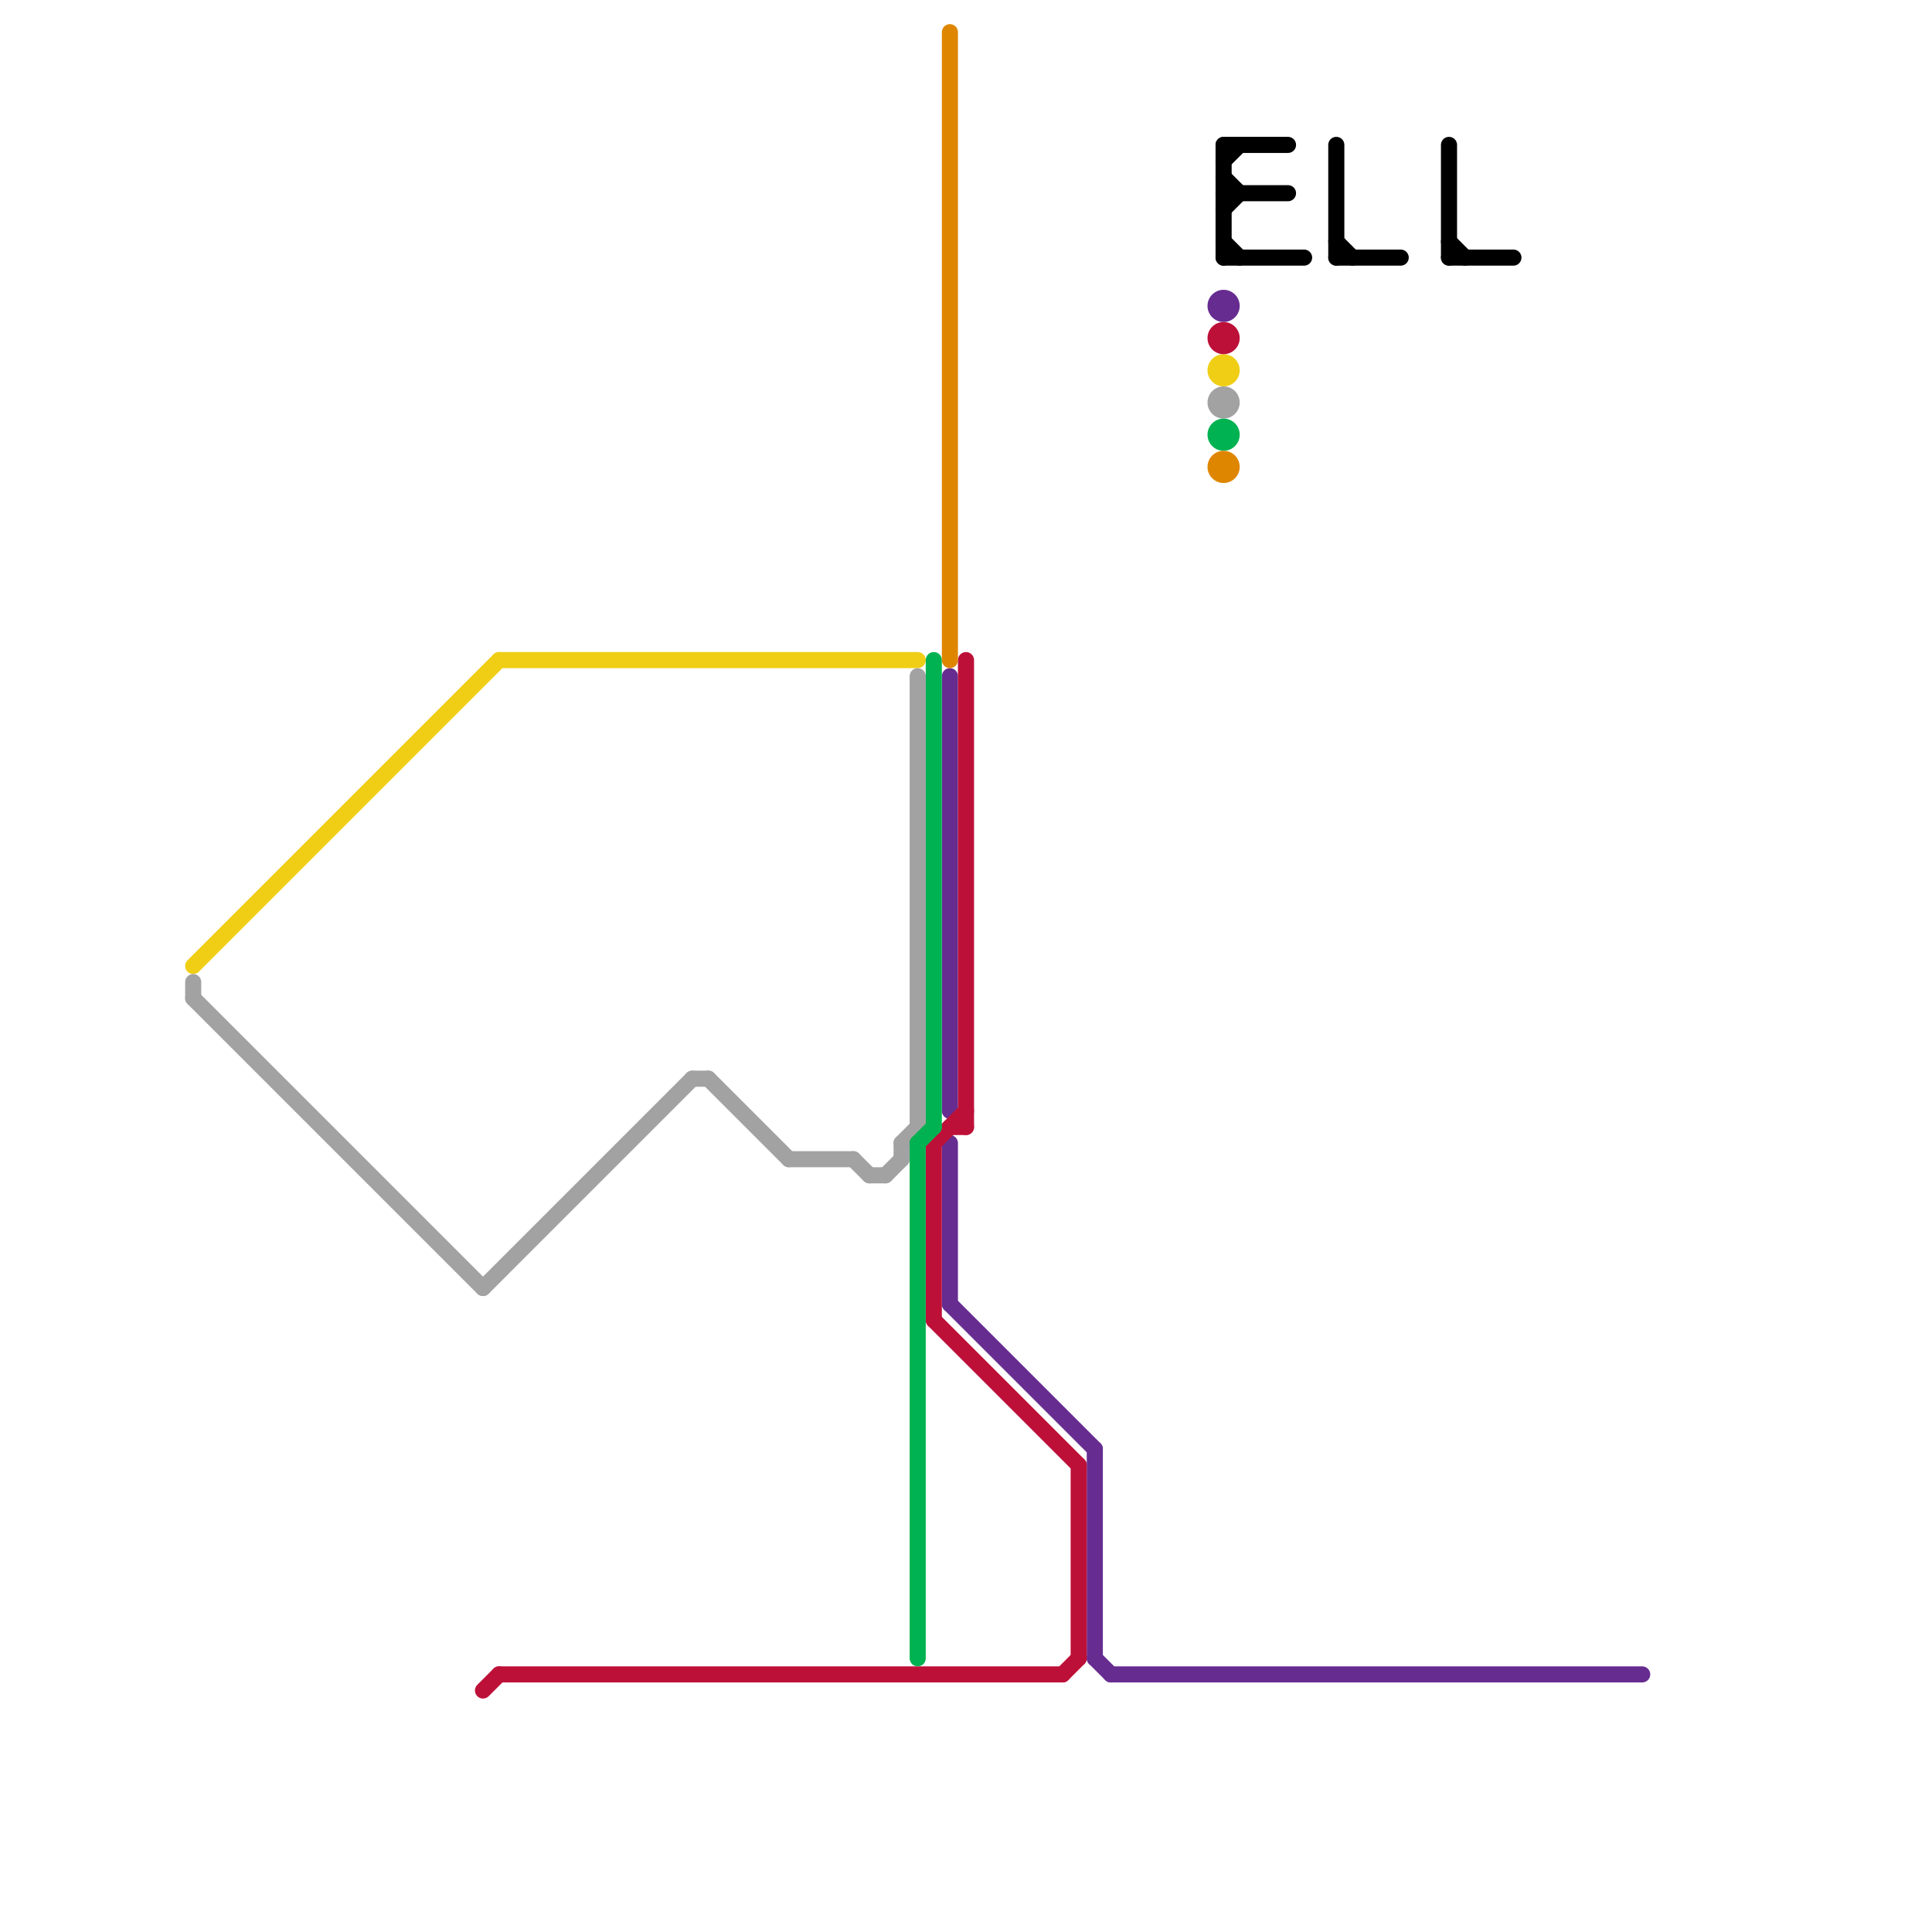 
<svg version="1.1" xmlns="http://www.w3.org/2000/svg" viewBox="0 0 120 120">
<style>text { font: 1px Helvetica; font-weight: 600; white-space: pre; dominant-baseline: central; } line { stroke-width: 1; fill: none; stroke-linecap: round; stroke-linejoin: round; } .c0 { stroke: #662c90 } .c1 { stroke: #f0ce15 } .c2 { stroke: #a2a2a2 } .c3 { stroke: #bd1038 } .c4 { stroke: #00b251 } .c5 { stroke: #df8600 } .c6 { stroke: #000000 }</style><defs><g id="wm-xf"><circle r="1.2" fill="#000"/><circle r="0.9" fill="#fff"/><circle r="0.6" fill="#000"/><circle r="0.3" fill="#fff"/></g><g id="wm"><circle r="0.6" fill="#000"/><circle r="0.3" fill="#fff"/></g></defs><line class="c0" x1="59" y1="81" x2="68" y2="90"/><line class="c0" x1="59" y1="42" x2="59" y2="69"/><line class="c0" x1="68" y1="103" x2="69" y2="104"/><line class="c0" x1="59" y1="71" x2="59" y2="81"/><line class="c0" x1="69" y1="104" x2="102" y2="104"/><line class="c0" x1="68" y1="90" x2="68" y2="103"/><circle cx="76" cy="19" r="1" fill="#662c90" /><line class="c1" x1="12" y1="60" x2="31" y2="41"/><line class="c1" x1="31" y1="41" x2="57" y2="41"/><circle cx="76" cy="23" r="1" fill="#f0ce15" /><line class="c2" x1="56" y1="71" x2="57" y2="70"/><line class="c2" x1="54" y1="73" x2="55" y2="73"/><line class="c2" x1="49" y1="72" x2="53" y2="72"/><line class="c2" x1="53" y1="72" x2="54" y2="73"/><line class="c2" x1="43" y1="67" x2="44" y2="67"/><line class="c2" x1="56" y1="71" x2="56" y2="72"/><line class="c2" x1="12" y1="61" x2="12" y2="62"/><line class="c2" x1="57" y1="42" x2="57" y2="70"/><line class="c2" x1="30" y1="80" x2="43" y2="67"/><line class="c2" x1="44" y1="67" x2="49" y2="72"/><line class="c2" x1="12" y1="62" x2="30" y2="80"/><line class="c2" x1="55" y1="73" x2="56" y2="72"/><circle cx="76" cy="25" r="1" fill="#a2a2a2" /><line class="c3" x1="59" y1="70" x2="60" y2="70"/><line class="c3" x1="31" y1="104" x2="66" y2="104"/><line class="c3" x1="58" y1="71" x2="58" y2="82"/><line class="c3" x1="60" y1="41" x2="60" y2="70"/><line class="c3" x1="67" y1="91" x2="67" y2="103"/><line class="c3" x1="58" y1="71" x2="60" y2="69"/><line class="c3" x1="66" y1="104" x2="67" y2="103"/><line class="c3" x1="30" y1="105" x2="31" y2="104"/><line class="c3" x1="58" y1="82" x2="67" y2="91"/><circle cx="76" cy="21" r="1" fill="#bd1038" /><line class="c4" x1="57" y1="71" x2="58" y2="70"/><line class="c4" x1="58" y1="41" x2="58" y2="70"/><line class="c4" x1="57" y1="71" x2="57" y2="103"/><circle cx="76" cy="27" r="1" fill="#00b251" /><line class="c5" x1="59" y1="2" x2="59" y2="41"/><circle cx="76" cy="29" r="1" fill="#df8600" /><line class="c6" x1="90" y1="15" x2="91" y2="16"/><line class="c6" x1="76" y1="10" x2="77" y2="9"/><line class="c6" x1="76" y1="9" x2="76" y2="16"/><line class="c6" x1="90" y1="9" x2="90" y2="16"/><line class="c6" x1="76" y1="9" x2="80" y2="9"/><line class="c6" x1="76" y1="13" x2="77" y2="12"/><line class="c6" x1="83" y1="15" x2="84" y2="16"/><line class="c6" x1="90" y1="16" x2="94" y2="16"/><line class="c6" x1="76" y1="12" x2="80" y2="12"/><line class="c6" x1="76" y1="11" x2="77" y2="12"/><line class="c6" x1="76" y1="16" x2="81" y2="16"/><line class="c6" x1="76" y1="15" x2="77" y2="16"/><line class="c6" x1="83" y1="16" x2="87" y2="16"/><line class="c6" x1="83" y1="9" x2="83" y2="16"/>
</svg>
